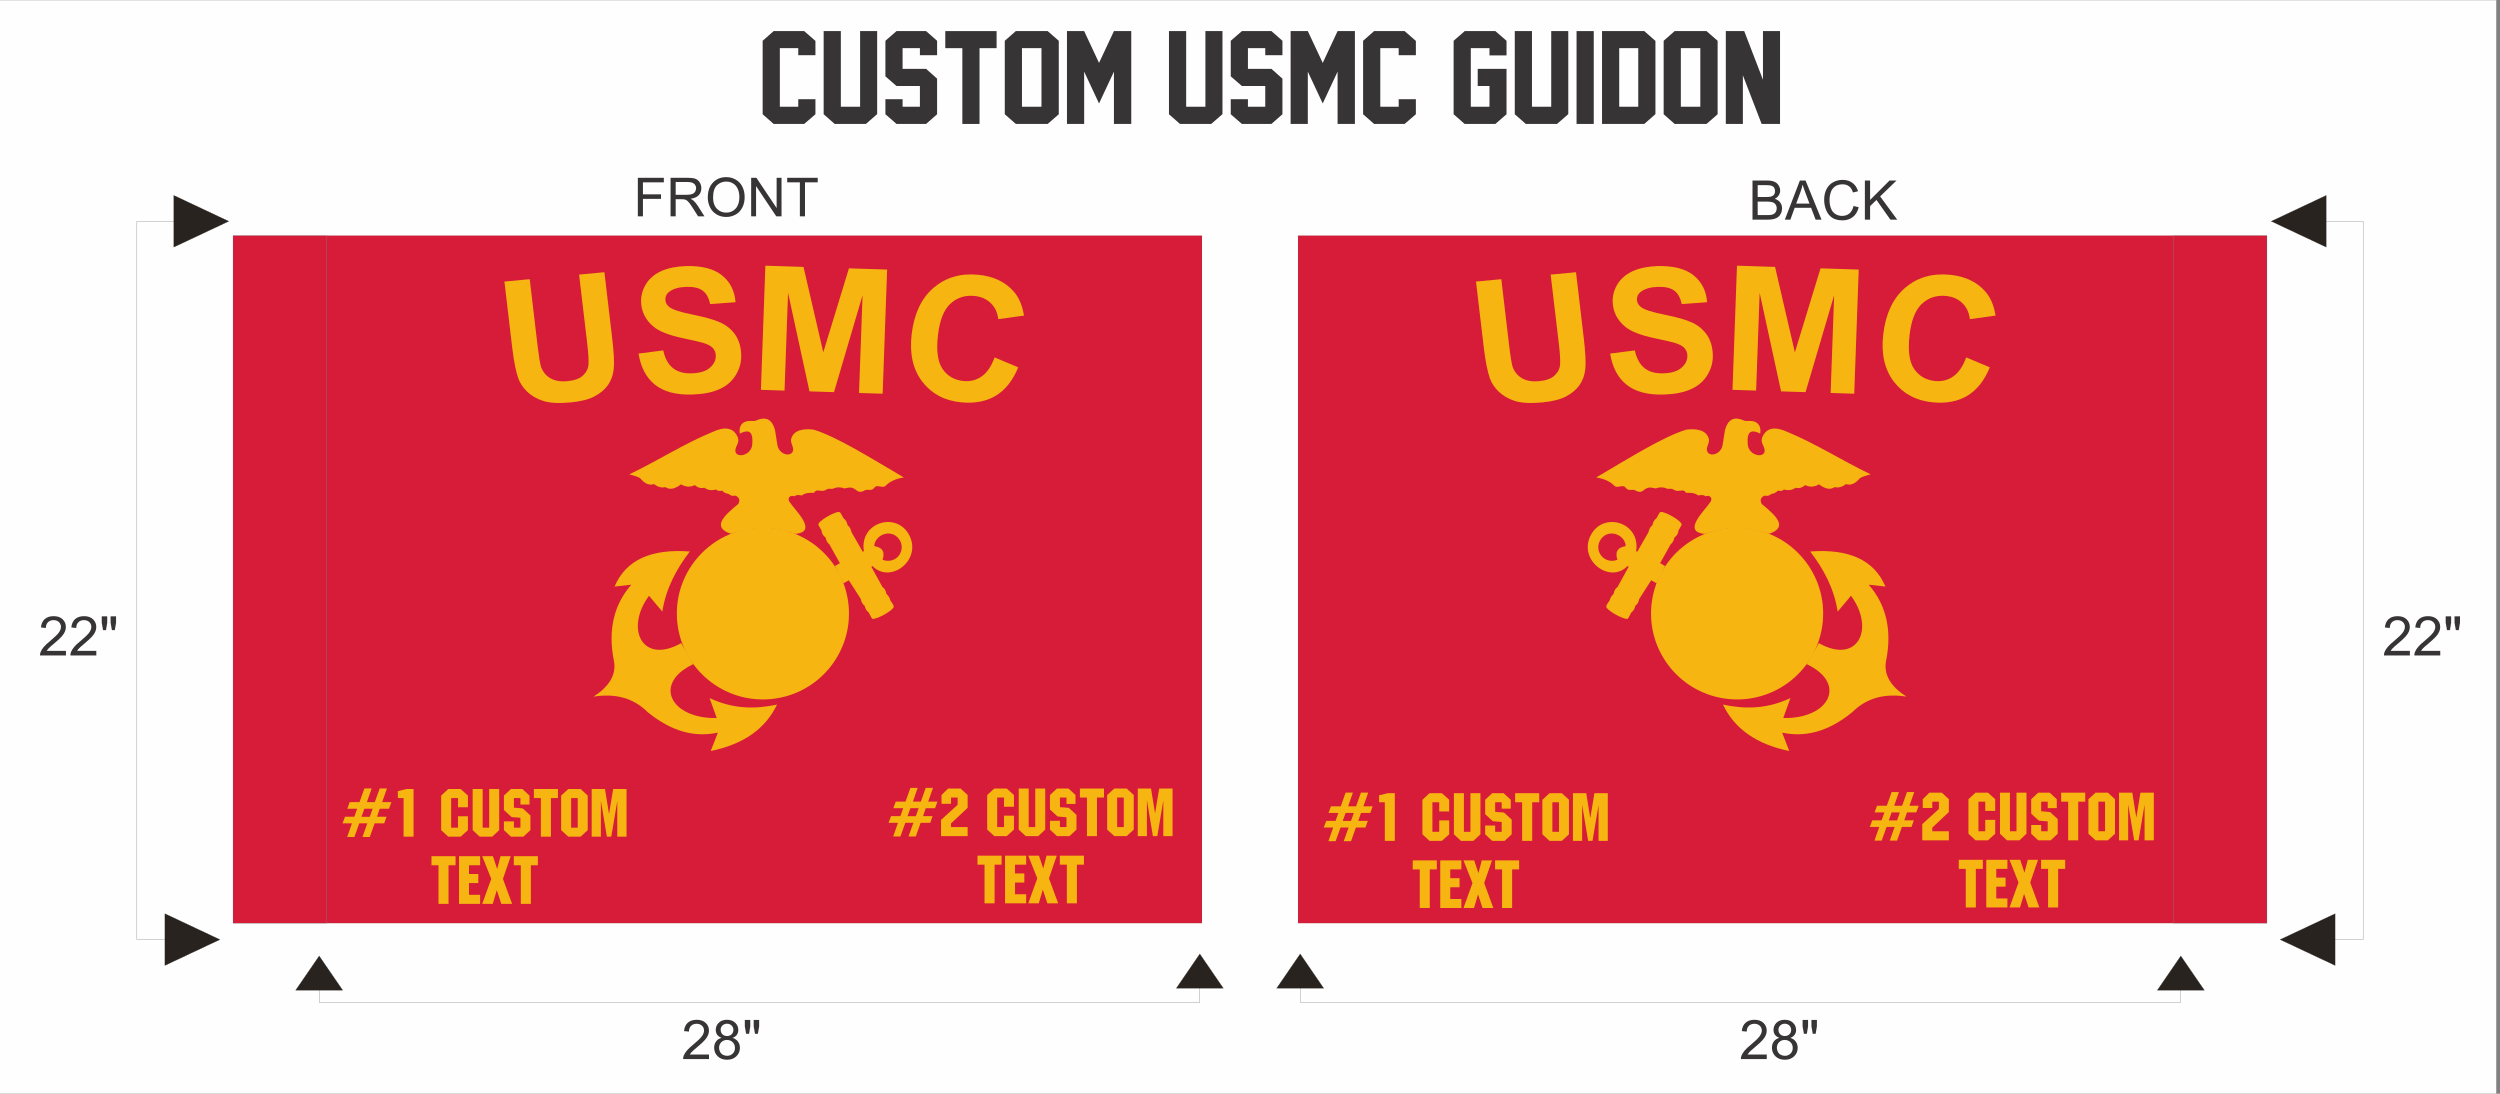 <svg xmlns:xlink="http://www.w3.org/1999/xlink" viewBox="0 0 80000 35000" style="shape-rendering:geometricPrecision; text-rendering:geometricPrecision; image-rendering:optimizeQuality; fill-rule:evenodd; clip-rule:evenodd" version="1.1" height="35in" width="80in" xml:space="preserve" xmlns="http://www.w3.org/2000/svg">
 <rect x="0" y="0" width="80000" height="35000" fill="#808080" stroke="none"/>
 <defs>
  <style type="text/css">
   
    .str0 {stroke:#373435;stroke-width:6.945}
    .str1 {stroke:#373435;stroke-width:3}
    .fil4 {fill:none}
    .fil2 {fill:none;fill-rule:nonzero}
    .fil0 {fill:#FEFEFE}
    .fil6 {fill:#F7B512}
    .fil5 {fill:#D61C38}
    .fil3 {fill:#28231E}
    .fil1 {fill:#373435;fill-rule:nonzero}
    .fil7 {fill:#F7B512;fill-rule:nonzero}
   
  </style>
 </defs>
 <g id="Layer_x0020_1">
  <rect height="35000" width="80000" x="-112" class="fil0 str0"></rect>
 </g>
 <g id="Layer_x0020_1_0">
  <path d="M20411 6923l0 -1234 832 0 0 145 -669 0 0 384 579 0 0 145 -579 0 0 560 -163 0zm1047 0l0 -1234 547 0c110,0 193,11 250,33 57,22 103,61 137,117 34,56 51,118 51,186 0,88 -28,162 -85,222 -56,60 -143,97 -262,114 44,21 76,41 99,61 47,44 92,99 135,165l213 336 -204 0 -163 -257c-47,-75 -87,-131 -117,-170 -31,-40 -59,-67 -83,-83 -25,-15 -49,-26 -75,-33 -18,-3 -48,-5 -91,-5l-188 0 0 548 -164 0zm164 -690l350 0c75,0 133,-7 174,-23 42,-15 74,-40 96,-74 22,-34 33,-71 33,-111 0,-58 -21,-106 -64,-144 -42,-37 -108,-56 -200,-56l-389 0 0 408zm1027 89c0,-204 55,-365 165,-480 110,-116 252,-174 426,-174 114,0 216,28 308,82 91,54 161,130 209,227 48,97 72,208 72,331 0,125 -25,237 -76,335 -51,99 -122,174 -214,224 -93,51 -193,76 -300,76 -117,0 -220,-28 -312,-84 -91,-56 -161,-132 -208,-229 -47,-97 -70,-200 -70,-308zm169 3c0,148 39,265 119,351 80,85 180,128 301,128 123,0 224,-43 303,-130 79,-86 119,-208 119,-367 0,-100 -17,-187 -51,-262 -34,-75 -83,-133 -149,-174 -65,-41 -138,-61 -220,-61 -115,0 -214,39 -298,118 -83,80 -124,212 -124,397zm1219 598l0 -1234 168 0 647 968 0 -968 157 0 0 1234 -168 0 -647 -969 0 969 -157 0zm1559 0l0 -1089 -406 0 0 -145 977 0 0 145 -407 0 0 1089 -164 0z" class="fil1"></path>
  <polyline points="5883,30067 4381,30067 4381,7081 5883,7081" class="fil2 str0"></polyline>
  <polygon points="7037,30067 5277,29238 5277,30895" class="fil3 str0"></polygon>
  <polygon points="7321,7081 5561,6252 5561,7909" class="fil3 str0"></polygon>
  <polyline points="74117,30067 75619,30067 75619,7081 74117,7081" class="fil4 str0"></polyline>
  <polygon points="72963,30067 74723,29238 74723,30895" class="fil3 str0"></polygon>
  <polygon points="72679,7081 74439,6252 74439,7909" class="fil3 str0"></polygon>
  <polyline points="38394,31139 38394,32076 10214,32076 10214,31139" class="fil4 str0"></polyline>
  <polygon points="38394,30525 37641,31624 39147,31624" class="fil3 str0"></polygon>
  <polygon points="10214,30590 9460,31688 10967,31688" class="fil3 str0"></polygon>
  <polyline points="41606,31139 41606,32076 69786,32076 69786,31139" class="fil4 str0"></polyline>
  <polygon points="41606,30525 42359,31624 40853,31624" class="fil3 str0"></polygon>
  <polygon points="69786,30590 70540,31688 69033,31688" class="fil3 str0"></polygon>
  <polygon points="10463,7540 38463,7540 38463,29540 10463,29540" class="fil5 str1"></polygon>
  <polygon points="69537,7540 41537,7540 41537,29540 69537,29540" class="fil5 str1"></polygon>
  <path d="M24145 16898c1514,-149 2862,956 3009,2467 148,1511 -959,2856 -2473,3004 -1514,148 -2862,-957 -3009,-2468 -148,-1511 959,-2855 2473,-3003z" class="fil6"></path>
  <path d="M55855 16898c-1514,-149 -2862,956 -3009,2467 -148,1511 959,2856 2473,3004 1514,148 2862,-957 3009,-2468 148,-1511 -959,-2855 -2473,-3003z" class="fil6"></path>
  <path d="M26876 18020l-160 95 276 549 170 -95 383 598c19,108 64,175 127,220 19,97 49,152 129,216 67,123 104,226 141,203 182,-21 543,-227 642,-353 48,-60 -39,-159 -93,-238 -22,-96 -55,-136 -129,-216 -8,-88 -56,-171 -125,-218l-354 -644 39 -23c560,582 1578,-180 1181,-974 -396,-795 -1612,-428 -1458,496l-37 21 -360 -628c-20,-76 -37,-155 -128,-224 -4,-71 -51,-168 -128,-222 -1,-2 2,3 0,0 -41,-80 -51,-98 -106,-185 -72,-95 -759,291 -696,404 53,94 60,105 99,174 7,99 55,171 130,225 18,89 52,166 121,218 112,200 224,401 336,601z" class="fil6"></path>
  <path d="M53124 18020l160 95 -276 549 -170 -95 -383 598c-19,108 -64,175 -127,220 -19,97 -49,152 -129,216 -67,123 -104,226 -141,203 -182,-21 -543,-227 -642,-353 -48,-60 39,-159 93,-238 23,-96 55,-136 129,-216 8,-88 56,-171 125,-218l354 -644 -39 -23c-560,582 -1578,-180 -1181,-974 396,-795 1612,-428 1458,496l37 21 360 -628c20,-76 37,-155 128,-224 4,-71 51,-168 128,-222 1,-2 -2,3 0,0 41,-80 51,-98 106,-185 72,-95 759,291 696,404 -53,94 -60,105 -99,174 -7,99 -55,171 -130,225 -18,89 -52,166 -121,218 -112,200 -224,401 -336,601z" class="fil6"></path>
  <path d="M27977 17476c12,-354 527,-575 786,-233 259,343 -64,832 -519,672 80,-267 -6,-397 -267,-439z" class="fil5"></path>
  <path d="M52023 17476c-12,-354 -527,-575 -786,-233 -259,343 64,832 519,672 -80,-267 6,-397 267,-439z" class="fil5"></path>
  <path d="M23674 13876c-41,-260 87,-396 306,-407 78,-4 149,16 221,-14 336,-150 512,-6 599,303l75 474c50,320 435,406 499,199 38,-122 -89,-256 -58,-381 72,-284 373,-341 716,-303 733,219 1850,921 2890,1531 -273,44 -458,139 -580,264 -101,104 -267,-57 -357,58 -87,110 -150,67 -262,75 -35,2 -63,27 -91,39 -204,83 -202,-63 -382,-108 -61,-15 -138,7 -236,24 -131,-53 -256,-42 -376,13 -70,-2 -139,-12 -185,19 -101,69 -170,41 -286,32 -55,-4 -97,34 -121,78 -163,-15 -295,10 -389,84 -98,-20 -173,-28 -232,26 -140,-55 -244,58 -157,182 161,257 938,957 177,1020 -712,-247 -1332,-241 -2059,-2 -609,-212 -237,-566 237,-954 72,-123 29,-225 -97,-270 -76,24 -143,6 -221,-58 -71,-3 -136,-36 -195,-99 -92,14 -154,13 -190,-36 -120,27 -242,39 -382,-58 -108,32 -209,-3 -306,-83 -136,67 -281,68 -440,-25 -186,142 -356,187 -499,89 -123,30 -244,-3 -364,-98 -157,53 -300,-18 -432,-174 -32,-41 -161,-85 -359,-136 943,-456 1765,-987 2648,-1351 407,-192 690,-152 824,168 46,136 -16,217 -55,313 -160,394 520,323 519,-124 21,-308 -55,-487 -400,-310z" class="fil6"></path>
  <path d="M56326 13876c41,-260 -87,-396 -306,-407 -78,-4 -149,16 -221,-14 -336,-150 -512,-6 -599,303l-75 474c-50,320 -435,406 -499,199 -38,-122 89,-256 58,-381 -72,-284 -373,-341 -716,-303 -733,219 -1850,921 -2890,1531 273,44 458,139 580,264 101,104 267,-57 357,58 87,110 150,67 262,75 35,2 63,27 91,39 204,83 202,-63 382,-108 61,-15 138,7 236,24 131,-53 256,-42 376,13 70,-2 139,-12 185,19 101,69 170,41 286,32 55,-4 97,34 121,78 163,-15 295,10 389,84 98,-20 173,-28 232,26 140,-55 245,58 157,182 -161,257 -938,957 -177,1020 712,-247 1332,-241 2059,-2 609,-212 237,-566 -237,-954 -72,-123 -29,-225 97,-270 76,24 143,6 221,-58 71,-3 136,-36 195,-99 92,14 154,13 190,-36 120,27 242,39 382,-58 108,32 209,-3 306,-83 136,67 281,68 440,-25 186,142 356,187 499,89 123,30 244,-3 364,-98 157,53 300,-18 432,-174 32,-41 161,-85 359,-136 -943,-456 -1765,-987 -2648,-1351 -407,-192 -690,-152 -824,168 -46,136 16,217 55,313 160,394 -520,323 -519,-124 -21,-308 55,-487 400,-310z" class="fil6"></path>
  <path d="M19650 21170c-208,-1017 -1,-1825 551,-2460l-535 60c367,-870 1196,-1214 2408,-1122 -430,561 -763,1179 -880,1923l-426 -507c-780,1062 -213,2216 1030,1516l388 672c-1316,624 -717,1757 750,1725l-230 -639c748,353 1461,360 2159,208 -364,765 -1060,1269 -2121,1486l228 -588c-706,150 -1446,-3 -2248,-657 -481,-478 -1065,-598 -1731,-495 491,-316 728,-687 657,-1122z" class="fil6"></path>
  <path d="M60350 21170c208,-1017 1,-1825 -551,-2460l535 60c-367,-870 -1196,-1214 -2408,-1122 430,561 763,1179 880,1923l426 -507c780,1062 213,2216 -1030,1516l-388 672c1316,624 717,1757 -750,1725l230 -639c-748,353 -1461,360 -2159,208 364,765 1060,1269 2121,1486l-228 -588c706,150 1446,-3 2248,-657 481,-478 1065,-598 1731,-495 -491,-316 -728,-687 -657,-1122z" class="fil6"></path>
  <path d="M31827 11437l756 318c-172,421 -410,722 -715,906 -304,183 -673,255 -1103,214 -533,-49 -950,-270 -1251,-660 -300,-391 -414,-898 -341,-1519 78,-658 311,-1153 699,-1485 388,-332 863,-472 1426,-419 490,46 872,226 1145,541 163,185 271,441 325,766l-825 114c-22,-210 -102,-381 -240,-514 -136,-133 -312,-209 -527,-229 -297,-28 -552,55 -762,248 -210,193 -342,525 -398,996 -59,500 -11,865 147,1094 157,229 382,357 674,385 216,20 409,-30 580,-151 171,-120 307,-322 410,-605z" class="fil7"></path>
  <polygon points="24349,12475 24492,8502 25712,8541 26345,11274 27166,8587 28388,8626 28245,12599 27489,12575 27602,9448 26688,12549 25903,12524 25218,9371 25105,12499" class="fil7"></polygon>
  <path d="M20434 11314l790 -101c57,261 161,450 313,569 150,117 349,173 597,165 262,-8 458,-68 586,-183 129,-113 190,-243 185,-389 -4,-94 -35,-173 -94,-237 -58,-65 -158,-119 -300,-163 -96,-30 -316,-81 -659,-153 -441,-93 -752,-215 -934,-365 -256,-211 -390,-473 -403,-788 -8,-202 43,-393 153,-573 109,-179 272,-319 487,-418 216,-98 478,-153 788,-163 507,-15 892,82 1157,292 264,212 410,499 437,864l-813 60c-42,-203 -123,-348 -241,-433 -118,-86 -292,-125 -521,-118 -237,7 -421,60 -551,160 -84,64 -123,148 -119,251 3,94 47,173 130,237 106,82 359,163 759,243 400,80 697,166 890,258 194,93 348,223 462,390 114,168 176,378 186,628 9,228 -47,443 -168,645 -121,203 -296,357 -527,460 -231,105 -522,162 -872,173 -510,16 -906,-88 -1189,-311 -282,-224 -459,-558 -529,-1000z" class="fil7"></path>
  <path d="M16141 9010l810 -76 253 2141c41,340 77,560 108,659 54,158 153,280 294,366 143,86 327,118 553,97 230,-21 398,-84 504,-188 106,-102 163,-223 170,-360 8,-137 -7,-362 -44,-675l-258 -2187 810 -76 245 2077c57,475 75,812 54,1012 -21,200 -82,372 -183,519 -102,145 -247,268 -434,366 -188,99 -441,162 -759,192 -383,36 -679,20 -887,-49 -209,-69 -378,-168 -510,-296 -131,-128 -224,-268 -279,-417 -80,-222 -145,-553 -198,-996l-249 -2109z" class="fil7"></path>
  <path d="M62918 11437l756 318c-172,421 -410,722 -715,906 -304,183 -673,255 -1103,214 -533,-49 -950,-270 -1251,-660 -300,-391 -414,-898 -341,-1519 78,-658 311,-1153 699,-1485 388,-332 863,-472 1425,-419 491,46 873,226 1146,541 163,185 271,441 325,766l-825 114c-23,-210 -102,-381 -240,-514 -136,-133 -312,-209 -527,-229 -298,-28 -552,55 -762,248 -210,193 -343,525 -398,996 -59,500 -11,865 147,1094 157,229 382,357 674,385 216,20 409,-30 580,-151 171,-120 307,-322 410,-605z" class="fil7"></path>
  <polygon points="55440,12475 55583,8502 56802,8541 57436,11274 58257,8587 59479,8626 59336,12599 58580,12575 58693,9448 57778,12549 56994,12524 56309,9371 56196,12499" class="fil7"></polygon>
  <path d="M51525 11314l789 -101c58,261 162,450 313,569 151,117 349,173 597,165 262,-8 458,-68 587,-183 129,-113 190,-243 184,-389 -3,-94 -35,-173 -93,-237 -58,-65 -158,-119 -300,-163 -96,-30 -317,-81 -659,-153 -441,-93 -752,-215 -934,-365 -256,-211 -391,-473 -403,-788 -8,-202 43,-393 152,-573 110,-179 273,-319 488,-418 216,-98 478,-153 788,-163 507,-15 892,82 1157,292 264,212 410,499 437,864l-813 60c-43,-203 -123,-348 -241,-433 -119,-86 -292,-125 -521,-118 -237,7 -421,60 -551,160 -84,64 -124,148 -120,251 4,94 48,173 131,237 106,82 359,163 759,243 400,80 697,166 890,258 194,93 347,223 462,390 114,168 176,378 186,628 9,228 -47,443 -168,645 -121,203 -296,357 -527,460 -231,105 -522,162 -872,173 -510,16 -907,-88 -1189,-311 -282,-224 -459,-558 -529,-1000z" class="fil7"></path>
  <path d="M47232 9010l810 -76 253 2141c40,340 77,560 108,659 54,158 153,280 294,366 142,86 327,118 553,97 230,-21 398,-84 504,-188 106,-102 163,-223 170,-360 8,-137 -7,-362 -44,-675l-259 -2187 811 -76 245 2077c56,475 75,812 54,1012 -21,200 -82,372 -184,519 -101,145 -247,268 -433,366 -188,99 -441,162 -759,192 -383,36 -679,20 -888,-49 -208,-69 -377,-168 -509,-296 -131,-128 -224,-268 -279,-417 -80,-222 -145,-553 -198,-996l-249 -2109z" class="fil7"></path>
  <path d="M10960 26774m700 -894l-93 257 266 0 90 -257 -263 0zm0 -650l233 0 -153 438 254 0 156 -438 233 0 -155 438 298 0 -78 212 -296 0 -88 255 306 0 -75 211 -307 0 -155 439 -234 0 156 -439 -257 0 -158 439 -231 0 153 -439 -302 0 80 -211 298 0 91 -255 -316 0 78 -212 313 0 156 -438zm1071 1544m183 0l0 -1235 -183 0 0 -223 274 -67 229 0 0 1525 -320 0zm1203 0m624 -1525l233 210 0 373 -319 0 0 -293 -218 0 0 946 218 0 0 -365 319 0 0 444 -233 210 -397 0 -227 -210 0 -1105 227 -210 397 0zm384 1525m0 -210l0 -1315 320 0 0 1236 209 0 0 -1236 320 0 0 1315 -225 210 -399 0 -225 -210zm1000 210m0 -490l320 0 0 201 209 0 0 -316 -283 -23 -246 -225 0 -462 225 -210 367 0 227 210 0 285 -290 0 0 -205 -209 0 0 306 283 24 246 225 0 470 -225 210 -399 0 -225 -210 0 -280zm959 490m224 0l0 -1235 -224 0 0 -290 771 0 0 290 -225 0 0 1235 -322 0zm648 0m320 -289l211 0 0 -946 -211 0 0 946zm-320 79l0 -1105 229 -210 395 0 227 210 0 1105 -227 210 -395 0 -229 -210zm978 210m0 0l0 -1525 426 0 129 802 132 -802 428 0 0 1525 -296 0 0 -1140 -192 1140 -141 0 -192 -1153 0 1153 -294 0z" class="fil7"></path>
  <path d="M13807 28923m225 0l0 -1235 -225 0 0 -289 771 0 0 289 -225 0 0 1235 -321 0zm656 0m0 0l0 -1524 676 0 0 289 -356 0 0 281 298 0 0 289 -298 0 0 376 356 0 0 289 -676 0zm743 0m0 0l289 -799 -289 -725 343 0 136 410 106 -410 328 0 -250 725 294 799 -346 0 -145 -436 -129 436 -337 0zm1011 0m224 0l0 -1235 -224 0 0 -289 770 0 0 289 -224 0 0 1235 -322 0z" class="fil7"></path>
  <polygon points="7458,7540 10458,7540 10458,29540 7458,29540" class="fil5 str0"></polygon>
  <polygon points="72542,7540 69542,7540 69542,29540 72542,29540" class="fil5 str0"></polygon>
  <path d="M1279 20974m831 -147l0 147 -829 0c-2,-36 5,-73 17,-106 23,-56 56,-112 103,-166 48,-56 114,-119 202,-189 134,-112 227,-202 276,-266 47,-65 72,-128 72,-186 0,-61 -21,-112 -65,-154 -44,-42 -102,-63 -172,-63 -75,0 -134,23 -178,67 -45,44 -68,105 -68,184l-158 -16c11,-117 53,-208 123,-270 70,-61 166,-92 285,-92 119,0 215,33 285,99 70,67 105,151 105,249 0,50 -10,99 -31,147 -20,49 -55,99 -102,154 -47,54 -126,127 -236,220 -93,77 -152,129 -178,157 -27,28 -49,56 -65,84l614 0zm142 147m830 -147l0 147 -829 0c-1,-36 6,-73 18,-106 22,-56 56,-112 103,-166 47,-56 114,-119 201,-189 135,-112 228,-202 277,-266 47,-65 71,-128 71,-186 0,-61 -21,-112 -64,-154 -44,-42 -102,-63 -172,-63 -75,0 -135,23 -178,67 -46,44 -69,105 -69,184l-157 -16c10,-117 52,-208 122,-270 70,-61 167,-92 286,-92 119,0 215,33 285,99 70,67 105,151 105,249 0,50 -11,99 -32,147 -19,49 -54,99 -101,154 -48,54 -126,127 -236,220 -93,77 -153,129 -179,157 -26,28 -49,56 -65,84l614 0zm174 147m42 -810l-42 -237 0 -205 175 0 0 205 -39 237 -94 0zm283 0l-42 -237 0 -205 175 0 0 205 -40 237 -93 0z" class="fil1"></path>
  <path d="M56080 7030m0 0l0 -1253 470 0c95,0 172,13 230,39 57,24 103,63 136,117 33,53 49,107 49,165 0,54 -14,103 -44,150 -28,47 -71,86 -131,115 77,23 135,60 175,114 40,53 61,117 61,189 0,60 -12,114 -37,165 -24,50 -55,89 -92,117 -37,26 -82,47 -137,61 -56,14 -122,21 -203,21l-477 0zm166 -726l271 0c74,0 126,-5 158,-14 42,-14 75,-35 96,-63 21,-30 31,-66 31,-110 0,-42 -10,-79 -29,-110 -20,-32 -49,-53 -86,-65 -37,-12 -100,-18 -191,-18l-250 0 0 380zm0 579l311 0c55,0 93,-2 114,-7 39,-5 70,-17 96,-33 25,-16 46,-40 63,-70 16,-32 25,-67 25,-107 0,-45 -12,-87 -37,-121 -23,-35 -56,-59 -100,-73 -42,-14 -103,-21 -182,-21l-290 0 0 432zm869 147m0 0l481 -1253 182 0 511 1253 -189 0 -145 -380 -526 0 -137 380 -177 0zm363 -514l426 0 -131 -348c-40,-105 -70,-193 -89,-261 -18,82 -40,161 -70,241l-136 368zm895 514m940 -439l166 42c-35,136 -97,240 -187,311 -90,70 -200,107 -331,107 -135,0 -245,-28 -329,-82 -84,-56 -149,-135 -192,-240 -44,-103 -67,-215 -67,-334 0,-131 25,-245 75,-341 49,-98 121,-172 212,-222 93,-51 194,-76 304,-76 125,0 230,32 315,97 86,63 145,152 179,267l-163 39c-28,-91 -72,-158 -126,-198 -56,-42 -124,-63 -208,-63 -96,0 -177,23 -241,68 -65,48 -111,109 -135,188 -26,77 -40,157 -40,239 0,107 15,200 47,278 30,81 79,140 143,179 65,40 137,59 212,59 93,0 171,-26 236,-80 63,-54 107,-133 130,-238zm363 439m0 0l0 -1253 167 0 0 621 622 -621 224 0 -525 508 548 745 -219 0 -446 -632 -204 198 0 434 -167 0z" class="fil1"></path>
  <path d="M76285 20974m831 -147l0 147 -829 0c-2,-36 5,-73 17,-106 23,-56 56,-112 103,-166 48,-56 114,-119 202,-189 134,-112 227,-202 276,-266 47,-65 72,-128 72,-186 0,-61 -21,-112 -65,-154 -44,-42 -102,-63 -172,-63 -75,0 -134,23 -178,67 -45,44 -68,105 -68,184l-158 -16c11,-117 53,-208 123,-270 70,-61 166,-92 285,-92 119,0 215,33 285,99 70,67 105,151 105,249 0,50 -10,99 -31,147 -20,49 -55,99 -102,154 -47,54 -126,127 -236,220 -93,77 -152,129 -178,157 -27,28 -49,56 -65,84l614 0zm142 147m830 -147l0 147 -829 0c-1,-36 6,-73 18,-106 22,-56 56,-112 103,-166 47,-56 114,-119 201,-189 135,-112 228,-202 277,-266 47,-65 71,-128 71,-186 0,-61 -21,-112 -64,-154 -44,-42 -102,-63 -172,-63 -75,0 -135,23 -178,67 -46,44 -69,105 -69,184l-157 -16c10,-117 52,-208 122,-270 70,-61 167,-92 286,-92 119,0 215,33 285,99 70,67 105,151 105,249 0,50 -11,99 -32,147 -19,49 -54,99 -101,154 -48,54 -126,127 -236,220 -93,77 -153,129 -179,157 -26,28 -49,56 -65,84l614 0zm174 147m42 -810l-42 -237 0 -205 175 0 0 205 -39 237 -94 0zm283 0l-42 -237 0 -205 175 0 0 205 -40 237 -93 0z" class="fil1"></path>
  <path d="M21858 33891m830 -147l0 147 -829 0c-1,-37 6,-74 18,-107 23,-56 56,-112 103,-166 47,-56 114,-119 201,-189 135,-112 228,-201 277,-266 47,-65 71,-128 71,-185 0,-62 -21,-112 -64,-154 -44,-42 -102,-63 -172,-63 -75,0 -135,22 -178,66 -46,44 -69,105 -69,184l-157 -16c11,-117 52,-208 122,-269 70,-62 167,-93 286,-93 119,0 215,33 285,100 70,66 105,150 105,248 0,51 -11,100 -32,147 -19,49 -54,100 -101,154 -47,54 -126,128 -236,220 -93,77 -153,130 -179,158 -26,28 -49,56 -65,84l614 0zm165 147m240 -679c-65,-24 -112,-58 -144,-100 -30,-43 -45,-96 -45,-155 0,-93 33,-168 98,-231 66,-62 152,-93 260,-93 110,0 198,31 264,94 67,65 100,142 100,233 0,58 -16,109 -45,152 -30,42 -77,76 -139,100 77,25 135,65 175,121 41,56 60,122 60,199 0,107 -39,198 -114,270 -75,73 -175,110 -297,110 -125,0 -224,-37 -299,-110 -76,-74 -114,-165 -114,-273 0,-83 21,-151 63,-205 40,-56 100,-93 177,-112zm-32 -262c0,59 19,108 56,147 38,36 87,56 150,56 60,0 107,-20 146,-56 36,-37 56,-84 56,-139 0,-56 -20,-103 -58,-141 -39,-39 -88,-58 -145,-58 -60,0 -109,19 -147,56 -39,38 -58,82 -58,135zm-51 579c0,45 11,87 32,127 19,42 51,74 92,97 41,21 84,33 132,33 75,0 134,-25 182,-72 49,-47 71,-107 71,-180 0,-74 -24,-135 -73,-184 -49,-47 -110,-72 -186,-72 -71,0 -131,25 -178,72 -47,47 -72,107 -72,179zm824 362m42 -810l-42 -238 0 -205 175 0 0 205 -38 238 -95 0zm284 0l-42 -238 0 -205 175 0 0 205 -41 238 -92 0z" class="fil1"></path>
  <path d="M55706 33891m831 -147l0 147 -829 0c-2,-37 5,-74 18,-107 22,-56 56,-112 103,-166 47,-56 113,-119 201,-189 135,-112 227,-201 276,-266 48,-65 72,-128 72,-185 0,-62 -21,-112 -65,-154 -43,-42 -101,-63 -171,-63 -75,0 -135,22 -179,66 -45,44 -68,105 -68,184l-157 -16c10,-117 52,-208 122,-269 70,-62 166,-93 285,-93 119,0 216,33 286,100 69,66 104,150 104,248 0,51 -10,100 -31,147 -19,49 -54,100 -101,154 -48,54 -126,128 -237,220 -92,77 -152,130 -178,158 -26,28 -49,56 -65,84l614 0zm165 147m239 -679c-64,-24 -112,-58 -143,-100 -30,-43 -46,-96 -46,-155 0,-93 34,-168 98,-231 67,-62 153,-93 261,-93 110,0 198,31 264,94 67,65 100,142 100,233 0,58 -16,109 -46,152 -29,42 -77,76 -138,100 77,25 135,65 175,121 40,56 60,122 60,199 0,107 -39,198 -114,270 -75,73 -175,110 -298,110 -124,0 -223,-37 -299,-110 -75,-74 -113,-165 -113,-273 0,-83 21,-151 63,-205 40,-56 99,-93 176,-112zm-31 -262c0,59 19,108 56,147 38,36 87,56 150,56 60,0 107,-20 145,-56 37,-37 56,-84 56,-139 0,-56 -19,-103 -57,-141 -39,-39 -88,-58 -146,-58 -59,0 -108,19 -146,56 -39,38 -58,82 -58,135zm-51 579c0,45 11,87 32,127 19,42 50,74 92,97 41,21 84,33 131,33 76,0 135,-25 182,-72 49,-47 72,-107 72,-180 0,-74 -24,-135 -73,-184 -49,-47 -111,-72 -186,-72 -71,0 -131,25 -178,72 -47,47 -72,107 -72,179zm824 362m42 -810l-42 -238 0 -205 175 0 0 205 -39 238 -94 0zm283 0l-42 -238 0 -205 175 0 0 205 -40 238 -93 0z" class="fil1"></path>
  <path d="M24405 3966m1689 -310l-360 310 -977 0 -352 -310 0 -2351 352 -310 977 0 360 314 0 457 -550 0 0 -225 -589 0 0 1875 589 0 0 -241 550 0 0 481zm263 310m1712 -314l-360 314 -999 0 -353 -310 0 -2661 550 0 0 2421 616 0 0 -2421 546 0 0 2657z" class="fil1"></path>
  <path d="M28333 3966m1654 -310l-352 310 -946 0 -356 -310 0 -481 550 0 0 241 554 0 0 -663 -748 0 -356 -310 0 -1138 356 -310 946 0 352 310 0 461 -550 0 0 -225 -554 0 0 662 752 0 352 314 0 1139z" class="fil1"></path>
  <path d="M30249 3966m1642 -2425l-546 0 0 2425 -550 0 0 -2425 -546 0 0 -546 1642 0 0 546z" class="fil1"></path>
  <path d="M32153 3966m1728 -310l-356 310 -1019 0 -353 -310 0 -2351 353 -310 1019 0 356 310 0 2351zm-554 -240l0 -1875 -624 0 0 1875 624 0z" class="fil1"></path>
  <path d="M34143 3966m2057 0l-554 0 0 -1674 -477 1019 -476 -1019 0 1674 -550 0 0 -2971 550 0 476 1018 477 -1018 554 0 0 2971z" class="fil1"></path>
  <path d="M37407 3966m1712 -314l-360 314 -1000 0 -352 -310 0 -2661 550 0 0 2421 616 0 0 -2421 546 0 0 2657z" class="fil1"></path>
  <path d="M39384 3966m1654 -310l-352 310 -945 0 -357 -310 0 -481 550 0 0 241 554 0 0 -663 -747 0 -357 -310 0 -1138 357 -310 945 0 352 310 0 461 -550 0 0 -225 -554 0 0 662 752 0 352 314 0 1139z" class="fil1"></path>
  <path d="M41300 3966m2057 0l-554 0 0 -1674 -476 1019 -477 -1019 0 1674 -550 0 0 -2971 550 0 477 1018 476 -1018 554 0 0 2971z" class="fil1"></path>
  <path d="M43619 3966m1689 -310l-361 310 -976 0 -352 -310 0 -2351 352 -310 976 0 361 314 0 457 -550 0 0 -225 -589 0 0 1875 589 0 0 -241 550 0 0 481zm1208 310m1693 -310l-357 310 -983 0 -353 -310 0 -2351 356 -310 980 0 357 310 0 468 -546 0 0 -232 -597 0 0 1875 597 0 0 -663 -376 0 0 -550 922 0 0 1453z" class="fil1"></path>
  <path d="M48473 3966m1712 -314l-360 314 -999 0 -353 -310 0 -2661 550 0 0 2421 616 0 0 -2421 546 0 0 2657z" class="fil1"></path>
  <path d="M50450 3966m550 0l-550 0 0 -2971 550 0 0 2971z" class="fil1"></path>
  <path d="M51265 3966m1352 -2971l357 314 0 2343 -357 314 -1352 0 0 -2971 1352 0zm-193 2421l0 -1875 -609 0 0 1875 609 0zm813 550m1727 -310l-356 310 -1019 0 -352 -310 0 -2351 352 -310 1019 0 356 310 0 2351zm-554 -240l0 -1875 -623 0 0 1875 623 0z" class="fil1"></path>
  <path d="M55226 3966m1146 0l-600 -1557 0 1557 -546 0 0 -2971 589 0 600 1557 0 -1557 546 0 0 2967 4 4 -593 0z" class="fil1"></path>
  <path d="M28433 26756m700 -894l-93 257 266 0 90 -257 -263 0zm0 -650l233 0 -153 439 255 0 155 -439 233 0 -155 439 298 0 -78 211 -296 0 -88 255 306 0 -75 212 -307 0 -155 438 -234 0 156 -438 -257 0 -158 438 -231 0 154 -438 -303 0 80 -212 298 0 91 -255 -315 0 77 -211 313 0 156 -439zm980 1544m320 -289l531 0 0 289 -851 0 0 -518 531 -484 0 -233 -211 0 0 201 -305 0 0 -281 212 -209 397 0 227 209 0 410 -531 499 0 117zm1157 289m624 -1524l233 209 0 374 -319 0 0 -294 -218 0 0 946 218 0 0 -365 319 0 0 445 -233 209 -397 0 -227 -209 0 -1106 227 -209 397 0zm385 1524m0 -209l0 -1315 319 0 0 1235 210 0 0 -1235 319 0 0 1315 -224 209 -400 0 -224 -209zm999 209m0 -490l320 0 0 201 209 0 0 -315 -283 -24 -246 -225 0 -462 225 -209 367 0 227 209 0 285 -290 0 0 -205 -209 0 0 307 283 23 246 225 0 471 -225 209 -399 0 -225 -209 0 -281zm959 490m225 0l0 -1235 -225 0 0 -289 771 0 0 289 -225 0 0 1235 -321 0zm647 0m320 -289l212 0 0 -946 -212 0 0 946zm-320 80l0 -1106 229 -209 395 0 227 209 0 1106 -227 209 -395 0 -229 -209zm979 209m0 0l0 -1524 425 0 129 801 132 -801 428 0 0 1524 -296 0 0 -1140 -192 1140 -141 0 -192 -1153 0 1153 -293 0z" class="fil7"></path>
  <path d="M31280 28906m225 0l0 -1236 -225 0 0 -289 771 0 0 289 -224 0 0 1236 -322 0zm656 0m0 0l0 -1525 676 0 0 289 -356 0 0 281 298 0 0 289 -298 0 0 376 356 0 0 290 -676 0zm743 0m0 0l289 -799 -289 -726 343 0 136 410 106 -410 328 0 -250 726 294 799 -346 0 -145 -437 -129 437 -337 0zm1011 0m224 0l0 -1236 -224 0 0 -289 771 0 0 289 -225 0 0 1236 -322 0z" class="fil7"></path>
  <path d="M42360 26907m700 -894l-93 257 266 0 90 -257 -263 0zm0 -650l233 0 -153 439 254 0 156 -439 233 0 -155 439 298 0 -78 211 -296 0 -88 255 306 0 -75 212 -307 0 -155 438 -234 0 156 -438 -257 0 -158 438 -231 0 153 -438 -302 0 80 -212 298 0 91 -255 -316 0 78 -211 313 0 156 -439zm1071 1544m183 0l0 -1235 -183 0 0 -222 274 -67 229 0 0 1524 -320 0zm1203 0m624 -1524l233 209 0 374 -319 0 0 -294 -218 0 0 946 218 0 0 -365 319 0 0 445 -233 209 -397 0 -227 -209 0 -1106 227 -209 397 0zm384 1524m0 -209l0 -1315 320 0 0 1235 209 0 0 -1235 320 0 0 1315 -225 209 -399 0 -225 -209zm1000 209m0 -490l320 0 0 201 209 0 0 -315 -283 -24 -246 -225 0 -462 225 -209 367 0 227 209 0 285 -290 0 0 -205 -209 0 0 307 283 23 246 225 0 471 -225 209 -399 0 -225 -209 0 -281zm959 490m224 0l0 -1235 -224 0 0 -289 771 0 0 289 -225 0 0 1235 -322 0zm648 0m320 -289l211 0 0 -946 -211 0 0 946zm-320 80l0 -1106 229 -209 395 0 227 209 0 1106 -227 209 -395 0 -229 -209zm978 209m0 0l0 -1524 426 0 129 801 132 -801 428 0 0 1524 -296 0 0 -1140 -192 1140 -141 0 -192 -1153 0 1153 -294 0z" class="fil7"></path>
  <path d="M45207 29057m225 0l0 -1236 -225 0 0 -289 771 0 0 289 -225 0 0 1236 -321 0zm656 0m0 0l0 -1525 676 0 0 289 -356 0 0 281 298 0 0 290 -298 0 0 375 356 0 0 290 -676 0zm743 0m0 0l289 -799 -289 -726 343 0 136 410 106 -410 328 0 -250 726 294 799 -346 0 -145 -437 -129 437 -337 0zm1011 0m224 0l0 -1236 -224 0 0 -289 770 0 0 289 -224 0 0 1236 -322 0z" class="fil7"></path>
  <path d="M59833 26890m700 -894l-93 257 266 0 90 -257 -263 0zm0 -650l233 0 -153 438 255 0 155 -438 233 0 -155 438 298 0 -78 212 -296 0 -88 254 306 0 -75 212 -307 0 -155 438 -234 0 156 -438 -257 0 -158 438 -231 0 154 -438 -303 0 80 -212 298 0 91 -254 -315 0 77 -212 313 0 156 -438zm980 1544m320 -290l531 0 0 290 -851 0 0 -519 531 -483 0 -234 -211 0 0 201 -305 0 0 -280 212 -210 397 0 227 210 0 410 -531 499 0 116zm1157 290m624 -1525l233 210 0 373 -319 0 0 -294 -218 0 0 946 218 0 0 -365 319 0 0 445 -233 210 -397 0 -227 -210 0 -1105 227 -210 397 0zm385 1525m0 -210l0 -1315 319 0 0 1235 210 0 0 -1235 319 0 0 1315 -224 210 -400 0 -224 -210zm999 210m0 -491l320 0 0 201 209 0 0 -315 -283 -24 -246 -224 0 -462 225 -210 367 0 227 210 0 285 -290 0 0 -206 -209 0 0 307 283 24 246 224 0 471 -225 210 -399 0 -225 -210 0 -281zm959 491m225 0l0 -1236 -225 0 0 -289 771 0 0 289 -225 0 0 1236 -321 0zm647 0m320 -290l212 0 0 -946 -212 0 0 946zm-320 80l0 -1105 229 -210 395 0 227 210 0 1105 -227 210 -395 0 -229 -210zm979 210m0 0l0 -1525 425 0 129 801 132 -801 428 0 0 1525 -296 0 0 -1141 -192 1141 -141 0 -192 -1154 0 1154 -293 0z" class="fil7"></path>
  <path d="M62680 29039m225 0l0 -1235 -225 0 0 -290 771 0 0 290 -224 0 0 1235 -322 0zm656 0m0 0l0 -1525 676 0 0 290 -356 0 0 280 298 0 0 290 -298 0 0 376 356 0 0 289 -676 0zm743 0m0 0l289 -799 -289 -726 343 0 136 411 106 -411 328 0 -250 726 294 799 -346 0 -145 -436 -129 436 -337 0zm1011 0m224 0l0 -1235 -224 0 0 -290 771 0 0 290 -225 0 0 1235 -322 0z" class="fil7"></path>
 </g>
</svg>
